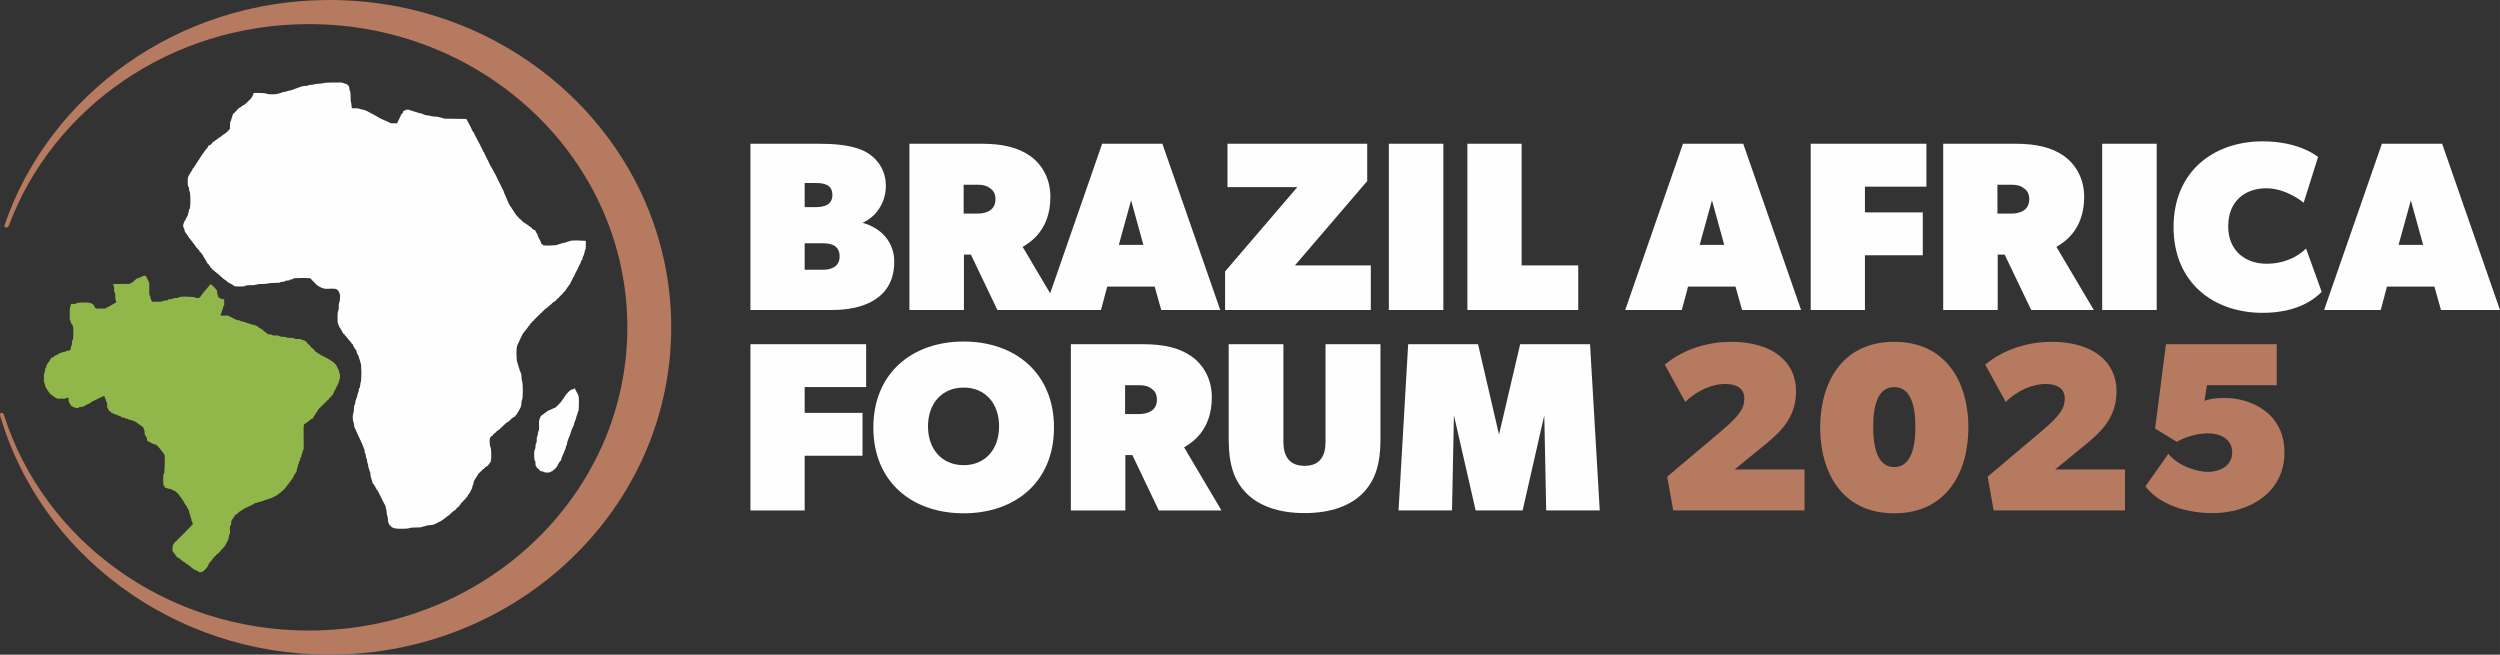<?xml version="1.0" encoding="UTF-8"?>
<!DOCTYPE svg PUBLIC "-//W3C//DTD SVG 1.1//EN" "http://www.w3.org/Graphics/SVG/1.1/DTD/svg11.dtd">
<!-- Creator: CorelDRAW 2021 (64 Bit) -->
<svg xmlns="http://www.w3.org/2000/svg" xml:space="preserve" width="110.39mm" height="28.907mm" version="1.1" style="shape-rendering:geometricPrecision; text-rendering:geometricPrecision; image-rendering:optimizeQuality; fill-rule:evenodd; clip-rule:evenodd"
viewBox="0 0 44529.62 11660.71"
 xmlns:xlink="http://www.w3.org/1999/xlink"
 xmlns:xodm="http://www.corel.com/coreldraw/odm/2003">
 <rect x="0" y="0" width="44529.62" height="11660.71" fill="#333333" stroke="none"/>
 <defs>
  <style type="text/css">
   <![CDATA[
    .fil4 {fill:#FEFEFE}
    .fil3 {fill:#91B74B}
    .fil0 {fill:#B67A60}
    .fil1 {fill:#FEFEFE;fill-rule:nonzero}
    .fil2 {fill:#B67A60;fill-rule:nonzero}
   ]]>
  </style>
 </defs>
 <g id="Camada_x0020_1">
  <path class="fil0" d="M5866.68 0c3362.86,0 6089.03,2610.31 6089.03,5830.33 0,3220.03 -2726.16,5830.37 -6089.03,5830.37 -2795.91,0 -5151.4,-1804.42 -5866.32,-4263.3 -5.57,-60.14 55.26,-60.79 72.09,0 705.36,2218.58 2869.08,3833.9 5429.37,3833.9 3132.65,0 5672.17,-2418.1 5672.17,-5400.97 0,-2982.83 -2539.51,-5400.93 -5672.17,-5400.93 -2462.87,0 -4558.78,1494.79 -5342.6,3583.4 -17.18,57.36 -89.67,52.2 -79.43,0 797.7,-2329.96 3086.83,-4012.8 5786.89,-4012.8z"/>
  <g id="_2227768935360">
   <path class="fil1" d="M15928.49 4662.49c0,-343.04 -222.63,-599.71 -565.67,-694.59 193.42,-77.85 416.01,-313.87 416.01,-656.91 0,-343.04 -222.59,-557.16 -437.92,-643.52 -214.12,-86.36 -493.91,-107.06 -750.58,-107.06l-1223.79 0 0 2960.93 1459.81 0c562,0 1102.13,-210.45 1102.13,-858.85zm-1102.13 -1188.5c0,180.03 -154.5,215.33 -300.48,215.33l-193.42 0 0 -429.4 193.42 0c149.62,0 300.48,25.53 300.48,214.08zm128.92 1094.83c0,180.03 -145.99,236.02 -300.44,236.02l-322.39 0 0 -472 322.39 0c162.97,0 300.44,47.44 300.44,235.98zm3925.55 952.51l-665.38 -1124.03c128.92,-77.85 493.91,-291.97 493.91,-892.89 0,-322.35 -149.66,-579.06 -364.98,-729.89 -214.08,-149.62 -492.65,-214.12 -857.6,-214.12l-1288.25 0 0 2960.93 970.75 0 0 -986.56 124.08 0 472 986.56 1115.48 0zm-1149.53 -1974.33c0,193.38 -154.54,257.88 -322.39,257.88l-244.53 0 0 -514.6 244.53 0c107.02,0 171.52,20.69 215.33,54.78 42.56,30.37 107.06,72.97 107.06,201.93zm4003.28 1974.33l-1030.41 -2960.93 -1072.93 0 -1029.12 2960.93 1008.46 0 110.69 -416.05 845.46 0 116.78 416.05 1051.06 0zm-1368.57 -1159.29l-437.92 0 218.96 -793.18 218.96 793.18zm4050.88 1159.29l0 -794.35 -1351.5 0 1287.04 -1501.16 0 -665.42 -2488.93 0 0 772.48 1244.48 0 -1287.04 1502.33 0 686.12 2595.95 0zm1291.88 0l0 -2960.93 -970.75 0 0 2960.93 970.75 0zm2402.56 0l0 -794.35 -1008.46 0 0 -2166.58 -965.91 0 0 2960.93 1974.37 0zm3969.35 0l-1030.37 -2960.93 -1072.93 0 -1029.12 2960.93 1008.46 0 110.69 -416.05 845.42 0 116.82 416.05 1051.02 0zm-1368.57 -1159.29l-437.92 0 219 -793.18 218.92 793.18zm3600.82 -1037.67l0 -763.97 -2060.74 0 0 2960.93 965.91 0 0 -974.42 1030.33 0 0 -763.93 -1030.33 0 0 -458.61 1094.83 0zm2981.58 2196.96l-665.42 -1124.03c128.96,-77.85 493.91,-291.97 493.91,-892.89 0,-322.35 -149.66,-579.06 -364.94,-729.89 -214.12,-149.62 -492.65,-214.12 -857.64,-214.12l-1288.25 0 0 2960.93 970.75 0 0 -986.56 124.08 0 472 986.56 1115.52 0zm-1149.57 -1974.33c0,193.38 -154.5,257.88 -322.39,257.88l-244.49 0 0 -514.6 244.49 0c107.06,0 171.52,20.69 215.33,54.78 42.56,30.37 107.06,72.97 107.06,201.93zm2269.93 1974.33l0 -2960.93 -970.75 0 0 2960.93 970.75 0zm2939.03 -322.39l-278.58 -772.44c-128.96,128.92 -364.94,271.28 -707.98,271.28 -343.08,0 -678.82,-206.82 -678.82,-665.42 0,-463.49 313.87,-678.78 678.82,-678.78 364.9,0 665.38,257.88 665.38,257.88l256.67 -815.04c0,0 -321.14,-278.58 -986.56,-278.58 -879.5,0 -1587.48,540.13 -1587.48,1526.69 0,987.77 707.98,1527.86 1587.48,1527.86 643.52,0 944,-265.15 1051.06,-373.45zm3175.69 322.39l-1030.41 -2960.93 -1072.93 0 -1029.12 2960.93 1008.46 0 110.69 -416.05 845.46 0 116.78 416.05 1051.06 0zm-1368.57 -1159.29l-437.92 0 218.96 -793.18 218.96 793.18z"/>
   <path class="fil1" d="M15427.28 6894.87l0 -763.97 -2060.74 0 0 2960.93 965.91 0 0 -974.42 1030.37 0 0 -763.93 -1030.37 0 0 -458.61 1094.83 0zm3346.2 720.16c0,-964.66 -686.12,-1531.53 -1609.39,-1531.53 -922.1,0 -1608.22,566.88 -1608.22,1531.53 0,965.87 686.12,1527.9 1608.22,1527.9 923.27,0 1609.39,-562.04 1609.39,-1527.9zm-978.05 -20.69c0,407.54 -244.53,690.96 -631.34,690.96 -385.64,0 -635.01,-283.42 -635.01,-690.96 0,-407.5 249.37,-690.96 635.01,-690.96 386.81,0 631.34,283.46 631.34,690.96zm3960.84 1497.49l-665.42 -1123.99c128.96,-77.85 493.91,-291.97 493.91,-892.89 0,-322.39 -149.66,-579.1 -364.94,-729.93 -214.12,-149.62 -492.65,-214.12 -857.64,-214.12l-1288.25 0 0 2960.93 970.75 0 0 -986.56 124.08 0 472 986.56 1115.52 0zm-1149.57 -1974.33c0,193.38 -154.5,257.88 -322.39,257.88l-244.49 0 0 -514.56 244.49 0c107.06,0 171.52,20.65 215.33,54.74 42.56,30.37 107.06,73.01 107.06,201.93zm3981.5 707.98l0 -1694.58 -978.05 0 0 1738.39c0,253 -98.51,428.19 -373.45,428.19 -274.91,0 -377.13,-175.19 -377.13,-428.19l0 -1738.39 -974.38 0 0 1694.58c0,472 107.06,751.79 321.18,965.91 215.29,214.08 558.33,347.92 1030.33,347.92 472,0 815.04,-133.84 1030.37,-347.92 214.08,-214.12 321.14,-493.91 321.14,-965.91zm3906.14 1266.35l-172.77 -2960.93 -1244.44 0 -377.08 1609.43 -373.49 -1609.43 -1244.44 0 -171.52 2960.93 952.47 0 34.09 -1694.54 386.85 1694.54 836.94 0 385.64 -1694.54 34.05 1694.54 953.72 0z"/>
   <path class="fil2" d="M32142.33 9091.83l0 -729.89 -1244.44 0 472 -385.6c291.93,-240.9 621.62,-493.91 621.62,-1008.46 0,-515.81 -407.54,-879.54 -1158.08,-879.54 -750.58,0 -1179.98,407.5 -1179.98,407.5l364.94 664.21c214.08,-214.12 492.65,-321.14 707.98,-321.14 214.08,0 343.04,85.15 343.04,257.88 0,171.52 -72.97,295.6 -407.54,579.06l-965.87 815 107.06 600.96 2339.27 0zm2918.33 -1476.79c0,-793.14 -386.85,-1526.69 -1322.3,-1526.69 -930.61,0 -1317.46,733.56 -1317.46,1526.69 0,794.35 386.85,1527.9 1317.46,1527.9 935.45,0 1322.3,-733.56 1322.3,-1527.9zm-944 -12.14c0,385.6 -86.36,716.49 -378.3,716.49 -287.09,0 -373.45,-330.9 -373.45,-716.49 0,-386.89 86.36,-708.02 373.45,-708.02 291.93,0 378.3,321.14 378.3,708.02zm3733.41 1488.94l0 -729.89 -1244.48 0 472 -385.6c291.93,-240.9 621.62,-493.91 621.62,-1008.46 0,-515.81 -407.54,-879.54 -1158.08,-879.54 -750.58,0 -1179.98,407.5 -1179.98,407.5l364.94 664.21c214.12,-214.12 492.65,-321.14 707.98,-321.14 214.08,0 343.04,85.15 343.04,257.88 0,171.52 -72.97,295.6 -407.54,579.06l-965.83 815 107.02 600.96 2339.31 0zm2840.44 -1030.33c0,-728.68 -630.13,-973.21 -1059.53,-973.21 -214.12,0 -300.48,29.21 -364.94,51.11l42.6 -278.58 1244.44 0 0 -729.93 -1973.12 0 -193.42 1502.37 385.6 236.02c150.87,-86.36 364.94,-150.87 558.37,-150.87 193.42,0 429.44,86.36 429.44,343.08 0,257.88 -257.92,344.25 -429.44,344.25 -171.52,0 -514.56,-86.36 -707.98,-322.39l-407.5 579.06c171.52,235.98 579.02,476.88 1201.85,476.88 621.62,0 1273.65,-347.92 1273.65,-1077.81z"/>
  </g>
  <path class="fil3" d="M2386.47 4995.16c-1.94,26.02 -11.09,23.76 -50.95,44.49 -15.49,8.07 1.37,-2.14 -11.9,7.62 -37.31,27.39 21.7,-7.58 -10.97,9.36l-293.42 2.1c-7.06,46.11 10.77,14.28 13.76,70.67 0.77,14.2 -0.77,31.42 0.2,45.82 3.15,46.31 5.93,23.24 12.55,37.11 10.45,22.07 7.62,61.11 7.87,89.35 0.52,58.17 14.44,30.86 17.51,82.25l-95.88 55.14c-16.26,14.6 -45.3,26.5 -63.17,33.97l-25.05 12.06c-1.05,1.09 -4.52,8.23 -5.85,9.88l-171.32 1.65c-23.24,-12.34 8.67,5.45 -8.59,-9.76 -16.54,-14.6 -16.78,-23.36 -26.66,-42.15l-8.03 -11.86c-45.38,-60.23 -177.85,-44.45 -261.96,-41.02 -48.33,1.98 -24.93,4.6 -41.95,13.39 -24.45,12.59 -67.61,6.9 -98.43,9.08 -10.85,79.55 -24.08,-10.29 -23.68,229.77 0.04,20.73 -0.85,42.44 6.62,57.12 37.96,74.34 -11.82,21.86 33,73.74 0.28,0.36 7.7,9.44 8.51,10.45 29,36.47 15.05,168.29 14.4,214.2 -0.12,10.49 -0.04,33.76 -2.54,43 -10.04,36.95 -3.19,-8.91 -14.76,27.91 -8.23,26.1 0.56,59.9 -8.27,81.12 -13.47,32.19 -6.49,-7.34 -14.76,26.54 -2.3,9.44 -1.82,31.99 -2.58,43.4l-11.78 7.95c-6.17,7.18 -5.77,-0.28 -7.75,15.73 -11.21,0.36 -40.42,0.89 -50.1,3.75 -13.35,3.99 -7.83,4.28 -15.81,8.87 -1.13,0.69 -2.42,1.94 -3.59,2.54 -14.76,7.7 -28.52,5.16 -43.77,8.87 -27.35,6.62 -27.71,17.87 -71.12,20.17 -15.49,34.33 3.11,7.79 -29.04,22.99 -1.45,0.69 -3.11,1.33 -4.52,2.06 -1.33,0.69 -2.82,1.61 -4.11,2.34l-11.66 7.95c-16.74,8.91 -30.54,9.6 -42.96,20.33 -4.72,4.07 -6.53,6.37 -10,9.84 -18.15,18.11 -9.96,15.65 -45.74,18.03 -1.86,20.05 -5.28,25.05 -16.46,39.37l-56.84 82.09c-13.59,22.63 -7.5,38.89 -20.94,62.08 -6.62,11.34 -8.23,-6.62 -11.13,32.67 -4.48,59.78 -10.41,38.97 -17.99,64.99 -3.99,13.76 -2.82,64.14 -2.86,81.36 -0.32,99.43 0.44,59.54 16.86,104.03 5.61,15.13 2.22,25.45 6.66,39.69l9.16 15.57c0.73,1.21 1.9,2.62 2.58,3.91 9.8,17.83 11.7,31.46 24.45,46.31 20.81,24.28 36.67,58.13 62.48,80.44 30.54,26.46 12.5,-0.93 59.42,42.6 15.25,14.16 51.19,30.74 67.37,33.44l126.74 -0.36c42.07,-6.9 -1.82,1.57 24.85,-11.38 16.14,-7.83 15.85,-6.66 36.39,-5 0.56,25.01 1.98,63.05 11.05,78.82l4.96 7.62c37.27,71.24 22.55,53.41 87.01,85.84 20.21,10.17 53,9.28 83.26,9.4 3.35,-24.85 -9.12,-11.05 18.64,-17.22 11.5,-2.58 31.67,-0.2 44.21,-2.58 24.77,-4.76 52.6,-28.12 78.06,-39.61 34.85,-15.77 60.35,-23.88 83.42,-46.07 13.72,-13.19 26.87,-13.92 43.89,-23.03l122.43 -60.75c33.84,-15.97 19.6,-16.18 68.9,-20.29 2.06,28.76 -0.4,34.57 10.65,45.18 0.81,0.73 2.62,1.94 3.39,2.58 16.78,13.88 3.19,45.1 24.53,65.71 13.76,13.35 1.69,58.57 5.32,78.86 6.74,38.04 -0.73,0.32 12.3,24.89l4.2 8.91c0.65,1.49 0.97,3.39 1.57,4.92 5.93,16.1 1.61,14.52 14.8,26.5 17.59,15.89 -5.45,13.43 31.63,16.26 2.22,33.4 5.61,11.62 30.29,26.78 15.33,9.4 2.99,3.59 9.8,8.19 16.46,11.21 12.06,3.27 30.5,11.66l108.11 40.94c12.59,5.65 6.33,3.99 14.88,16.74 17.71,0.77 32.07,-0.52 47.36,7.66 38.12,20.37 15.81,5.41 53.29,16.38 26.58,7.79 4.92,10.45 33.6,16.78 8.47,1.86 15.69,0.81 23.96,2.62 25.21,5.49 12.67,4.48 18.27,7.7 15.29,8.83 42.96,10.81 61.15,21.46 1.17,0.69 2.46,2.02 3.67,2.74 1.29,0.77 2.66,1.94 4.03,2.66 1.41,0.77 2.99,1.69 4.48,2.38l132.55 93.1c7.58,14.52 1.98,6.58 7.22,20.29 7.26,19.16 16.94,31.1 18.27,58.17 0.61,12.3 -0.36,37.56 2.94,48.45 8.35,27.31 -2.74,-8.15 11.25,18.88 0.77,1.45 1.61,3.03 2.34,4.56 8.43,18.35 9.36,25.01 23.84,36.35l4.96 54.58 85.24 47.4c1.57,0.65 3.35,1.21 4.88,1.9l46.59 16.46c6.01,1.13 6.13,0.52 11.21,2.14 26.06,8.31 46.75,40.62 66.84,59.06 0.93,0.85 2.34,2.1 3.31,2.99 0.97,0.89 2.34,2.22 3.31,3.15l77.85 100.97c26.99,35.78 -6.66,-20.49 8.59,9.64 13.03,45.99 5.08,255.14 -1.69,317.67 -4.48,41.63 -3.31,11.25 -11.17,29.69l-5 20.09c-6.33,60.67 -1.13,123.76 -0.2,184.43 26.14,3.11 17.95,3.91 22.87,40.3 62.32,4.15 20.57,16.54 91.17,22.23 5.89,0.48 11.86,0.73 17.55,2.46l19.89 11.86c1.25,0.69 2.78,1.61 4.07,2.26 8.59,4.11 7.38,2.26 14.44,4.92l50.02 26.14c22.27,15.61 -17.95,12.3 26.87,17.31 3.71,32.59 -3.15,4.44 11.5,19.85l6.86 5.81c33.84,30.54 14.72,51.47 46.79,53.69 2.99,39.94 -5.93,7.06 16.46,29.21l33.44 54.62c0.77,1.29 2.06,2.54 2.82,3.79 12.5,20.37 15.05,36.87 30.74,53.17 0.97,0.97 2.38,2.3 3.31,3.27 16.78,17.39 28.2,54.58 46.83,84.95 13.67,22.23 6.17,-9.28 11.94,33.92 3.59,27.11 16.62,40.98 20.45,69.66 3.95,29.45 18.52,34.73 21.02,70.23 3.83,55.14 20.73,21.74 21.46,69.83 0.48,34.13 -1.21,27.47 -22.27,28.88 -2.46,36.51 0.04,11.38 -13.03,24.81l-10.21 8.75c-0.97,0.93 -2.34,2.22 -3.27,3.15 -0.97,0.93 -2.26,2.3 -3.19,3.23l-90.2 94.15c-17.75,19.08 11.98,10.97 -23.11,15.25 -3.35,28.44 -1.69,11.09 -18.27,25.82l-85.6 84.67c-10.29,11.62 -3.63,7.26 -17.63,20.17 -21.74,20.09 12.5,10.29 -25.74,14 -1.82,19.36 -5.69,12.67 -14.16,23.52l-5.45 6.82c-3.23,5 -4.72,10.37 -8.35,16.98 -24.08,43.65 -25.57,120.21 -7.26,136.26 6.98,6.09 5.45,4.48 9.28,8.55 0.77,0.81 1.98,2.3 2.7,3.15l55.79 78.14c34.45,35.13 45.46,-0.4 48.53,38.89 40.5,3.35 10.97,6.53 36.43,21.22 25.05,14.4 44.01,38.68 70.03,40.9 2.7,36.18 17.59,9.6 47.48,39.45l98.1 78.34c1.25,0.69 2.66,1.82 3.91,2.46 1.29,0.65 2.86,1.49 4.2,2.1 8.71,3.87 10.81,2.7 19.36,6.17l39.17 19.32c16.1,6.9 12.02,13.55 26.3,17.87 56.72,17.18 89.07,-20.77 121.02,-56.68l5.77 -6.13c50.3,-52.68 36.63,-81.69 75.43,-117.39 27.79,-25.57 38.48,-54.5 64.22,-81.44l12.18 -13.59c22.91,-24.61 22.35,2.1 27.51,-33.48 21.7,-3.15 19.52,-12.95 37.56,-21.42l55.63 -64.34c0.85,-1.05 2.14,-2.38 2.94,-3.43 0.85,-1.01 2.14,-2.38 2.99,-3.39l42.72 -44.82c19.73,-20.09 23.19,-37.64 34.13,-55.71l9.04 -17.91c6.21,-13.59 4.52,-9.92 10.69,-18.72 39.49,-56.31 21.22,-91.08 37.35,-122.35 0.61,-1.17 1.86,-2.5 2.46,-3.59 29.12,-50.91 -3.71,-94.63 12.99,-154.05 5.08,-18.07 3.71,-5.85 12.06,-17.67 7.06,-9.96 4.32,14.48 6.82,-20.57 0.69,-9.2 -0.93,-23.64 0.2,-32.47 4.07,-32.63 2.38,-9.8 26.14,-58.45 0.65,-1.29 1.65,-2.74 2.3,-4.03 10.25,-19.52 9.08,18.6 12.87,-29.29 24.69,-1.61 19.12,-2.38 24,-36.59 30.01,-4.76 23.84,-1.86 40.1,-16.46l30.09 -29.21c15.41,-15.29 25.98,-17.75 44.9,-28.12 18.64,-10.21 -19.08,-9 29.12,-13.23 2.46,-30.78 8.03,-8.23 44.98,-33.88 9.76,-6.78 -4.11,1.01 11.42,-6.66l105.77 -48.69c17.55,-8.87 39.13,-16.62 50.91,-34.09 58.73,-2.5 39.25,-10.29 71.44,-19.85 16.01,-4.72 28.52,-0.89 44.25,-8.35l95.72 -34.77c5.77,-1.13 11.42,-1.09 16.82,-2.5 28.56,-7.7 13.63,-10.81 57,-20.49l106.94 -50.87c1.29,-1.13 4.52,-5.08 5.77,-6.37l6.21 -6.78c0.97,-1.01 2.22,-2.42 3.27,-3.39l15.05 -11.5c16.18,-9.4 -21.62,11.25 8.87,-4.15 1.37,-0.69 3.15,-1.25 4.52,-1.98l46.99 -39.57c10.45,-11.42 13.07,-19.44 31.79,-21.42 1.86,-18.48 9.76,-19.2 20.81,-29.33l60.23 -78.1c0.81,-0.85 2.1,-2.26 2.9,-3.15 1.77,-2.02 6.58,-8.11 8.39,-10.25l59.54 -82.49c1.37,-1.49 8.71,-9.04 8.75,-9.08l4.72 -7.3c3.07,-5.65 2.58,-7.5 5.49,-13.55 0.69,-1.37 1.37,-3.11 2.1,-4.48 20.65,-39.98 9.4,-49.82 36.02,-52.12 4.28,-50.38 1.86,-7.34 14.2,-32.27 8.67,-17.51 9.92,-58.81 17.02,-71.04l11.05 -38.36c9.32,-62.44 3.83,12.3 21.34,-69.38 4.11,-19.24 5.93,-12.5 13.15,-25.45 8.59,-15.37 7.5,-33.4 8.31,-51.07l19.97 -10.65c-0.52,-11.42 -0.81,-25.29 0.73,-34.21 7.38,-42.68 14.8,-18.11 20.01,-56.72 1.01,-7.7 -0.04,-9.16 2.46,-17.51 7.95,-26.74 17.79,1.61 17.99,-77.57 0.2,-76.28 -6.21,-348.28 0.36,-380.8 3.39,-16.82 24.81,-26.5 38.64,-37.19l48.77 -32.63c0.89,-0.81 2.22,-2.18 3.11,-2.99l20.25 -17.75c17.55,-16.26 25.74,-24.53 50.54,-27.63l22.15 -45.54c0.97,-0.89 2.42,-2.1 3.39,-3.03 19.97,-18.8 24.04,-45.42 43.44,-66.24 18.8,-20.21 22.11,-48.04 43.36,-63.21 13.19,-9.48 -18.23,-4.32 18.15,-7.75 3.07,-32.47 1.25,-12.26 17.31,-27.03 42.76,-39.29 42.88,-30.54 45.7,-55.83 28.68,-3.15 18.8,-7.46 38.48,-25.45l6.58 -6.01c0.93,-0.89 2.3,-2.22 3.23,-3.15 17.18,-17.71 5.89,-24.69 36.75,-26.83 1.69,-26.06 14.88,-30.98 32.96,-49.37l6.45 -6.13c18.72,-18.03 17.1,4.15 19.93,-32.07 37.92,-2.62 5.16,-6.53 33.36,-41.59l82.01 -166.19c2.86,-4.6 3.15,-0.81 7.02,-10.69 5.32,-13.67 1.73,-18.8 4.72,-32.63 9.96,-46.27 2.74,-5.24 12.59,-25.78 13.11,-27.35 7.83,-98.26 -4.4,-120.57 -9.92,-18.11 -3.51,-35.26 -10,-50.3 -17.26,-17.95 -6.9,3.27 -16.1,-17.47 -10,-22.51 -21.66,-58.77 -37.72,-77.53l-38.52 -37.68c-1.01,-1.05 -2.26,-2.42 -3.23,-3.43 -1.01,-1.01 -2.26,-2.42 -3.27,-3.39l-105.44 -66.48c-1.25,-0.77 -2.58,-2.02 -3.83,-2.74l-48.04 -25.45c-8.39,-5.32 -18.03,-8.11 -26.5,-12.71 -13.15,-7.14 2.18,-0.61 -11.7,-7.34 -25.78,-12.5 -34.01,3.43 -36.18,-25.45 -37.43,-3.07 -15.05,-7.06 -46.55,-21.14 -34.01,-15.21 -0.28,-18.07 -40.26,-21.1 -2.58,-30.78 -10.65,-17.95 -36.63,-47.68 -21.58,-24.65 -27.55,-32.43 -46.47,-33.68 -2.26,-32.03 -14.88,-25.29 -34.93,-48.2 -15.05,-17.22 3.71,-14.88 -25.17,-18.35 -2.66,-21.14 -25.57,-35.54 -41.1,-47.6 -21.3,-16.58 -34.37,-7.79 -58.13,-19.36l-10.85 -7.79c-26.87,-14.24 -70.27,-2.06 -100.93,-7.87 -36.59,-6.9 -12.14,-16.22 -62.65,-18.56 -28.24,-1.33 -76.48,4.2 -100.48,-9.28 -35.01,-19.56 -71.64,-2.06 -114.92,-16.14l-19.69 -11.78c-26.02,-12.55 -69.95,-0.81 -101.98,-7.02 -48.81,-9.52 6.82,-4.52 -33.28,-15.73 -10.37,-2.9 -42.11,-3.31 -55.3,-4.48 -31.91,-14.6 25.53,17.39 -10.04,-8.55l-76 -55.79c-9.72,-15.13 -4.76,17.67 -7.91,-18.68 -32.39,-2.7 -15.13,-9.4 -44.61,-21.34 -37.11,-15.05 3.31,-16.86 -40.86,-20.17 -2.78,-33.8 6.7,-10.17 -27.87,-23.28 -21.22,-7.99 -18.03,-14 -40.06,-17.43 -99.64,-15.45 -25.33,-14.72 -82.73,-22.02l-102.38 -33.6c-13.72,-7.18 -5.08,-3.59 -24.61,-6.62 -65.95,-10.12 -3.03,-13.55 -82.49,-23.07 -20.81,-2.5 -61.84,-22.67 -77.97,-31.95 -1.25,-0.69 -2.62,-1.9 -3.87,-2.58 -1.33,-0.69 -2.82,-1.61 -4.2,-2.26l-67.57 -32.96c-1.25,-0.73 -2.66,-1.9 -3.87,-2.58 -1.21,-0.69 -2.54,-1.98 -3.71,-2.62 -1.13,-0.61 -2.46,-1.86 -3.63,-2.38 -10.61,-5.12 -8.47,-4.32 -24.77,-5.04 -36.95,-1.61 -78.42,0.12 -115.81,0.28 2.42,-53.25 11.25,-19.12 21.46,-78.7 2.78,-16.34 0.2,-8.63 5.85,-19.24l10.53 -15.01c6.29,-14.52 4.48,-32.39 4.72,-48.57 22.51,-22.07 18.76,5.49 20.13,-50.22 0.81,-31.99 2.42,-46.79 -2.1,-78.78 -56.39,-4.28 -42.44,-8.43 -74.02,-21.82 -8.35,-3.55 -17.31,-3.91 -26.1,-5.2 -5.41,-74.14 -14.56,6.13 -23.03,-111.42 -2.46,-34.29 2.22,-26.46 -20.9,-28.08 -2.78,-39.98 -1.73,-13.39 -9.8,-23.76l-15.89 -15.05c-26.83,-28.12 -1.82,-24.2 -34.89,-28.16 -4.07,-32.55 2.34,-9.88 -20.53,-24.97l-18.48 -10.57c-5.04,12.5 -3.55,6.66 -9.32,13.63l-62.97 76.4c-1.01,0.93 -2.34,2.26 -3.35,3.19l-75.72 89.43c-17.22,36.18 -19.85,41.63 -39.98,43.69 -2.02,27.23 7.06,14.48 -17.71,19.2 -1.05,0.2 -45.1,-1.29 -45.22,-1.29 -52.52,-6.13 3.39,-14.28 -62.4,-16.5 -44.01,-1.45 -205.57,-16.9 -247.07,6.53 -11.42,6.41 12.91,5.24 -26.02,11.01 -13.51,2.02 -31.34,0.93 -45.46,1.65 -51.39,2.62 -8.19,13.92 -62.24,19.93 -11.86,1.33 -32.35,-1.21 -43.61,1.65 -26.18,6.66 2.58,-5.2 -20.41,18.48 -17.47,7.54 -46.51,-5.24 -78.38,12.99 -5.2,2.99 0.61,2.5 -11.98,6.25 -36.1,10.81 -151.75,6.94 -188.87,4.64l-21.3 -49.9c-7.87,-15.81 -4.96,-23.92 -7.95,-39.29 -9.44,-48.73 -23.15,42.72 -18.19,-185.36 2.02,-92.05 -3.11,-50.87 -23.11,-106.45l-31.95 -64.9c-29.73,-34.97 -62.52,-6.49 -74.55,-0.12l-36.99 14.64c-1.17,0.65 -2.46,1.94 -3.63,2.62 -39.94,22.51 -32.19,-4.64 -76.6,37.64 -17.06,16.18 12.87,10.41 -25.33,13.35z"/>
  <path class="fil4" d="M4520.94 1654.89c-1.09,1.77 -1.9,2.62 -2.34,5.85 -0.4,3.27 -3.59,9.52 -4.28,11.38l-29.57 64.78c-11.9,16.58 -9.96,-19.16 -13.88,25.25 -34.73,3.15 -9.04,0.56 -19.48,11.09 -0.89,0.93 -1.94,2.54 -2.78,3.51l-58.65 56.19c-1.05,0.97 -2.46,2.18 -3.51,3.15l-10.08 9.56c-0.93,0.93 -2.18,2.38 -3.11,3.31l-15.69 14.08c-9.36,5.08 -16.62,5.85 -26.3,11.13 -19.93,10.89 19.36,8.83 -28.2,12.95 -2.46,29.77 -3.55,13.88 -24.2,24.32 -1.33,0.69 -3.03,1.41 -4.4,2.14 -1.33,0.69 -2.94,1.57 -4.24,2.34l-8.15 5.2c-1.61,1.09 -6.01,4.44 -7.42,5.65 -24.49,20.17 26.7,-23.52 -9.52,9.08 -16.18,14.56 14.72,10.29 -23.6,13.55 -3.07,36.14 1.69,7.66 -10.25,22.95l-13.31 12.46c-16.7,15.49 -13.92,27.43 -36.55,30.54 -2.02,15.21 -11.58,20.17 -16.3,29.12l-14.12 48.29c-13.76,25.66 -7.3,32.31 -18.19,58.65l-7.42 11.58c-14.04,24.93 -6.13,80.07 -8.39,112.5 -2.3,33.4 1.05,27.15 -20.29,29.12 -3.11,31.67 -1.21,9.48 -52.8,62.08l-64.58 43.97c-0.97,0.93 -2.3,2.26 -3.27,3.15 -63.01,62.28 -64.7,21.74 -68.05,57 -46.27,4.52 -9.68,1.61 -27.63,13.19l-58.37 41.71c-12.87,7.99 16.22,4.72 -19.32,7.54 -1.77,22.67 -10.65,24.49 -28.24,40.38 -0.61,0.52 -9.6,8.19 -9.88,8.43l-40.26 18.88c-2.02,15.41 -1.29,17.51 -8.67,29.69 -16.9,27.91 -32.59,29 -61.48,77.81 -11.34,19.08 4.4,-4.32 -7.79,10.33 -4.2,5.04 -0.28,-1.09 -8.67,9.36l-159.86 246.35c-5.04,9.72 -4.92,-12.3 -7.06,20.57 -30.42,1.86 -13.63,2.82 -23.36,25.86l-46.43 75.31c-16.74,20.9 -32.31,52.04 -35.01,78.74 -3.03,29.97 -5.85,118.19 4.92,143.2l11.98 18.68c9.04,21.7 1.41,47.92 10,68.13 10.29,24.2 3.07,-16.66 11.29,24.61 9.44,47.03 11.58,250.95 -4.52,286.57 -9.52,20.98 -2.5,-9.48 -10.08,19.48l-11.34 48.2c-0.61,1.13 -1.9,2.38 -2.5,3.51l-10.04 41.31c-6.62,30.33 -3.35,9.08 -12.75,25.61l-9.48 22.51c-5.73,12.79 0.36,1.01 -6.58,11.94l-7.91 10.81c-8.15,15.45 -6.01,11.7 -7.1,31.02 -29.61,3.67 -12.18,11.9 -25.17,38.4l-4.8 7.42c-8.96,17.18 -11.38,48.12 -7.38,68.62 16.3,41.67 -19.81,-31.99 7.95,10.61 9.16,14.08 -0.93,-8.47 6.94,11.62 5.28,13.51 3.15,21.06 6.25,33.76 6.09,25.25 24.65,54.17 43.93,76.04l19.73 30.46c7.91,15.57 0.24,2.78 6.94,12.22 0.81,1.13 2.02,2.5 2.86,3.59l94.88 121.26c15.29,14.64 19.64,31.54 33.08,48.77 19.08,24.4 -6.9,15.09 25.53,17.83 2.74,31.34 11.5,22.11 30.42,41.63 30.33,31.34 -6.86,37.23 33.28,40.3l16.98 30.37c23.96,17.22 16.1,22.27 31.59,48.89l35.66 54.13c10.77,23.92 0.65,0.81 9.68,16.14l6.98 13.03c14.48,34.69 -3.55,11.5 16.3,33.04l9.88 9.24c21.86,22.35 13.15,-10.08 15.77,29.25 39.29,2.46 5.2,5.57 31.5,36.63 18.76,22.07 30.74,11.5 33.88,43.24 26.99,2.66 22.19,11.01 42.03,27.75 0.97,0.85 2.46,1.98 3.43,2.82 1.01,0.89 2.5,2.06 3.47,2.94l42.76 33.48c1.25,0.73 2.86,1.65 4.07,2.46 1.21,0.77 2.7,1.86 3.83,2.66l36.59 32.8c0.85,0.89 2.02,2.42 2.9,3.31 17.51,18.27 -9.08,13.8 28.32,16.82 2.9,36.91 0.32,8.71 10.85,20.41l31.38 23.56c28.04,14.97 3.07,16.66 40.06,19.77 1.82,21.7 5.53,20.98 38.08,37.76l28.28 16.54c13.15,8.51 15.61,6.53 29,14.04 62.65,35.05 11.09,38.12 131.14,38.32 22.47,0 47.96,-0.61 70.35,-1.86 11.98,-0.65 18.84,-0.48 29.85,-4.48 18.56,-6.78 4.76,-7.42 22.79,-12.02 17.83,-4.56 112.63,-5.37 137.35,-5.85l81.93 -16.78c64.22,-7.34 134.33,0.52 194.03,-16.05 11.7,-3.27 21.9,-3.31 34.41,-3.79l134.37 -5.28c49.62,-5.97 -4.96,-10.85 82.29,-19.48 4.52,-0.44 13.63,-1.53 17.83,-2.74 8.91,-2.54 12.38,-5.89 12.63,-6.01 22.23,-11.82 -18.72,-1.21 20.29,-9.56 10.61,-2.26 27.27,-1.65 37.84,-3.03 53.61,-7.14 -4.24,-8.27 50.67,-19.36 10.81,-2.18 17.22,-0.69 27.19,-4.68 22.51,-9.08 -0.61,1.61 17.1,-15.93 93.38,-3.03 199.76,-8.75 291.89,0.48 16.46,6.49 -1.57,-2.5 12.14,9.8l12.91 12.5c4.64,4.8 6.78,7.58 11.9,13.23 0.89,0.97 2.1,2.38 3.03,3.35l74.87 77.21c33.44,28.4 104.48,66.07 146.71,70.27 61.27,6.05 128.76,-6.82 188.58,2.46 20.37,3.19 53.17,29 61.6,50.22 5.04,12.87 1.94,11.29 8.19,24.12l4.64 7.34c0.56,1.13 1.73,2.54 2.26,3.75 11.29,25.94 4.68,62.48 4.64,90.2l-4.76 45.82c-30.62,71.32 -3.99,107.58 -25.74,169.7l-3.59 9.16c-0.48,1.69 -1.01,3.23 -1.41,5.04 -9.12,39.29 -7.1,84.39 -6.78,125.57 0.24,29.16 -2.06,70.83 10,91.65l14.16 35.74c3.39,14.24 0.81,8.51 6.17,19.12 18.88,37.51 -19.97,-30.7 4.88,7.54l13.51 18.84c0.77,1.13 1.94,2.54 2.7,3.71 9.12,13.51 -0.48,-3.83 9.4,15.97 5.04,10.04 3.39,9.24 8.43,17.75l7.99 11.09c13.03,20.45 19.04,54.42 49.13,57.52 3.79,37.35 -1.05,7.87 13.23,26.14 1.17,1.41 4.68,5.16 5.85,6.58l92.21 110.53c15.61,16.58 10.65,-10.45 12.87,25.86 30.5,1.69 13.8,4.76 25.9,30.21l14.56 24.81c12.22,28.12 17.59,37.11 41.75,55.38 1.21,10.33 2.94,33.16 6.13,42.11l28.28 54.05c11.66,18.68 11.54,43.08 20.65,60.51 11.54,22.23 9.8,45.42 21.38,67.89 19.12,37.15 20.21,317.26 1.94,353.16 -0.52,1.09 -1.77,2.46 -2.34,3.47l-9 66.44c-6.66,61.03 -18.19,4.8 -22.83,62.73 -1.33,17.55 0.12,29.21 -8.27,45.74 -0.61,1.17 -1.82,2.5 -2.46,3.63 -16.05,29.08 -9.16,52.64 -25.05,88.46l-18.19 46.67c-8.27,17.59 -4.52,39.37 -10.04,60.1 -7.34,27.51 -6.05,8.07 -13.96,28.92 -14.32,37.76 -1.69,91.49 -14.68,127.71 -0.44,1.33 -1.41,2.9 -1.9,4.2 -15.09,37.96 -15.25,112.71 -6.21,150.14 7.46,30.86 14.52,28.36 17.55,73.17 1.94,28.92 9.36,41.19 16.05,55.67 0.65,1.29 1.37,2.99 1.94,4.4l129.16 281.52c4.84,24.28 15.77,27.31 20.69,52.52 7.3,37.47 12.71,16.5 19.36,49.82 1.33,6.7 1.41,18.48 1.94,25.74 4.84,67.41 13.96,4.4 19.81,69.18 6.17,68.54 10.81,28.64 19.97,73.3 2.38,11.82 1.65,28.4 4.36,40.58 6.86,30.86 14.52,22.75 19.24,77.09 3.75,42.48 8.96,13.19 19.97,75.63l12.71 29.25c8.15,21.86 4.56,59.06 11.98,83.02 0.52,1.65 1.25,3.19 1.82,4.76l25.82 89.07c15.61,27.43 -1.57,36.91 28.88,39.37 3.27,39.41 1.82,10.45 9.92,24.49l5 7.26c18.39,32.35 29.45,60.43 52.44,87.62 16.05,19.04 13.07,24.61 24.04,44.33l53.89 105.69c3.75,9.76 -0.12,2.06 3.07,9.76l43.08 82.57c4.36,10.29 4.64,8.71 6.66,12.3 9.08,15.81 2.06,-18.64 9.96,21.98 2.06,10.65 0.48,19.56 3.03,30.74 12.26,52.76 6.9,-20.45 19.2,104.8 1.17,12.14 1.21,15.85 4.72,27.07l8.91 23.19c7.14,27.75 2.42,59.78 8.27,86.65 5.85,26.66 10.33,23.28 19.48,44.57 10.29,24 -13.07,14.76 20.13,17.91 1.69,18.11 1.94,10.04 8.11,18.48l16.74 15.13c44.74,27.95 100.08,28.92 171.24,28.8 30.74,-0.12 104.96,0 130.54,-7.34 55.26,-15.97 60.99,-12.59 129.61,-14.68 23.19,-0.69 47.44,-1.09 70.47,-2.34 9.48,-0.52 18.31,-0.77 26.74,-3.91 24.73,-9.24 -28.32,12.71 10.61,-6.33l44.25 -8.96c40.82,-7.54 14.8,-15.97 95.44,-19.81 42.52,-1.98 63.25,-6.74 96.69,-23.56l100.32 -50.42c1.29,-0.73 2.7,-1.86 3.99,-2.58l41.31 -27.23c0.97,-0.97 2.34,-2.3 3.35,-3.27l90.24 -68.82c1.01,-0.85 2.5,-1.98 3.55,-2.82 18.64,-15.49 18.76,2.22 22.31,-27.63 36.95,-4.28 7.3,3.75 26.02,-14.04 0.77,-0.73 5.85,-7.02 8.71,-10.49 8.35,-10.04 49.13,-40.22 64.5,-42.56 2.62,-16.98 7.79,-16.7 16.9,-27.39l25.57 -24.24c10.08,-7.14 3.75,-8.35 21.22,-10.73 6.25,-45.46 3.35,-6.78 14.68,-24.81 11.86,-18.84 10.57,-26.58 27.07,-40.42 1.01,-0.85 2.58,-1.94 3.59,-2.78l6.98 -6.01c16.66,-17.26 10.41,7.02 14.44,-25.41 33.36,-4.15 4.11,3.51 19.56,-11.78l30.5 -32.11c8.75,-11.09 7.14,15.89 9.72,-23.28 34.49,-2.22 12.71,-13.11 30.25,-38.73l33.24 -41.43c5.49,-14.32 0.12,-4.88 7.26,-18.6l4.92 -7.75c0.73,-1.25 1.77,-2.66 2.42,-3.95l12.1 -27.35c8.43,-15.29 6.58,1.61 12.91,-24.93 2.18,-8.83 1.25,-15.49 3.03,-23.76 6.66,-31.42 7.02,-7.06 15.41,-33.88 7.7,-24.69 4.6,-45.06 15.09,-67.73 0.61,-1.29 1.57,-2.82 2.18,-4.15l78.14 -124.73c0.93,-0.85 2.38,-2.02 3.35,-2.82l58.29 -55.67c9.44,-8.59 12.55,-5.24 14.12,-22.55l21.62 0c2.06,-21.22 0.12,-6.13 7.95,-17.75l5.73 -7.14c0.81,-0.97 2.1,-2.34 2.94,-3.27 11.46,-12.14 30.58,-14.16 46.23,-28.28 1.05,-0.93 2.3,-2.26 3.27,-3.23 0.97,-0.97 2.22,-2.34 3.11,-3.35l45.1 -61.68c0.77,-1.05 1.98,-2.46 2.7,-3.55 16.34,-26.1 12.71,-212.46 2.9,-248.12 -10.04,-36.43 -5.89,5.24 -13.55,-36.22 -4.64,-25.01 -11.17,-112.3 -1.61,-138.52 6.49,-17.87 16.86,-7.95 18.84,-33.72 32.31,-2.78 21.3,-9.24 47.4,-36.91l19.64 -18.11c25.45,-21.82 13.96,13.11 19,-25.45 36.91,-4.68 2.82,1.37 24.65,-14.08l15.21 -9.52c15.89,-9.16 15.49,-20.17 39.05,-23.44 4.76,-32.63 10.57,-11.9 58.45,-63.05 21.94,-23.48 -12.14,-13.72 27.95,-17.35 1.94,-21.74 0.24,-5.97 5.08,-13.88 13.8,-22.23 50.79,-33.64 52.68,-35.26l39.41 -36.95c0.93,-0.85 2.38,-2.02 3.31,-2.86 0.89,-0.81 2.3,-2.1 3.19,-2.94l15.01 -15.77c15.77,-15.81 31.83,-17.63 50.54,-33 23.44,-19.24 14.68,6.21 16.86,-28.08 35.26,-2.18 10.57,-18.72 44.13,-50.91l41.87 -78.34c0.69,-1.53 1.29,-3.27 2.02,-4.76 0.65,-1.37 1.53,-2.99 2.26,-4.32 21.62,-40.62 5.77,-93.3 26.26,-131.95 18.03,-34.05 17.31,-300.32 -0.61,-334.45 -13.03,-24.73 -5.69,-94.31 -15.93,-132.27l-20.65 -46.51c-0.61,-1.33 -1.45,-2.9 -2.06,-4.2l-54.01 -179.43c-6.7,-60.83 -15.61,-231.02 10.41,-280.68l81.85 -172.61c0.69,-1.21 1.82,-2.66 2.5,-3.87 4.36,-7.87 1.94,-4.11 6.29,-13.19l11.46 -19.69c1.13,-1.37 4.68,-4.68 5.85,-6.01l77.61 -99.27c8.47,-12.75 6.9,15.37 9.44,-23.96 34.81,-2.18 10.97,2.54 19.73,-11.62 35.98,-58.13 -17.55,10.12 31.14,-43.4 17.87,-19.6 10.33,10.57 13.23,-25.78 33.92,-2.82 9.68,1.37 25.86,-13.8 1.33,-1.29 4.72,-5.45 5.97,-6.82 0.85,-0.97 2.02,-2.42 2.86,-3.43 1.17,-1.33 4.44,-5.24 5.65,-6.58l78.74 -79.27c18.39,-17.51 24.89,-4.52 27.83,-35.05 32.8,-3.27 9.12,1.41 25.49,-14.16l59.78 -60.06c5.65,-4.76 1.94,-2.18 11.13,-8.11 1.25,-0.81 9.48,-5.08 12.1,-6.78l20.98 -16.26c21.82,-18.72 1.86,-18.19 35.38,-22.23l0 -19.16c26.58,-2.34 33.4,-18.07 51.11,-36.79 19.6,-20.73 37.43,-21.22 57.12,-38.52l32.8 -36.3c18.76,-17.43 -10,-10.49 25.98,-14.24 3.39,-34.69 2.66,-11.25 17.43,-25.66l14.64 -15.81c14.76,-16.62 2.94,-18.48 30.29,-21.34 3.43,-32.96 -0.81,-7.79 13.76,-25.74l14.4 -16.62c0.85,-0.97 1.98,-2.46 2.82,-3.43l12.79 -12.95c17.67,-16.58 24.97,-37.72 39.53,-55.99l47.88 -66.07c22.47,-25.86 6.41,-14.48 21.3,-42.4 15.05,-28.4 36.83,-54.38 38.64,-87.74 32.51,-4.15 7.87,5.93 21.58,-29.37l11.09 -20.21c0.73,-1.29 1.65,-2.86 2.34,-4.28l9.84 -22.83c0.65,-1.21 1.69,-2.66 2.38,-3.87l25.66 -48.2c0.65,-1.17 1.69,-2.7 2.34,-3.91l28.48 -62.61c13.19,-33.56 38.4,-49.41 40.66,-99.39 32.31,-2.66 9.16,-18.19 33.4,-66.92 0.65,-1.25 1.53,-2.82 2.14,-4.15 26.95,-62.44 23.4,-82.77 29.85,-103.15 9.44,-29.89 14.97,-14.48 16.14,-64.34 1.01,-42.11 3.35,-68.62 -0.69,-110.93 -50.71,-2.18 -245.54,-16.98 -287.82,5l-33.24 11.01c-31.46,4.48 -24.61,7.66 -45.62,16.22 -20.73,8.47 -43.85,2.5 -64.46,12.71 -1.25,0.65 -2.62,1.86 -3.79,2.5 -21.3,11.74 -37.88,6.74 -60.39,16.98 -26.42,12.02 15.33,6.78 -28.64,11.86 -45.38,5.24 -179.67,12.99 -223.11,4.52 -29.73,-5.81 -20.29,1.17 -22.02,-22.75 -34.45,-2.7 -14.2,-8.15 -33.84,-42.96l-4.84 -8.35c-3.55,-7.3 -2.94,-8.35 -5.61,-14.36 -8.55,-19.28 -1.86,-4.24 -8.79,-16.22l-22.43 -45.42c-16.78,-28.88 -3.35,-38.44 -33.88,-75.39 -1.21,-1.49 -4.84,-5.69 -5.93,-7.26 -5.37,-7.66 -1.98,3.63 -8.83,-16.9 -3.15,-9.44 -2.38,-10.93 -3.87,-20.13 -69.83,-11.29 -10.25,-19.36 -59.06,-24.57 -3.75,-34.97 5.69,-5.16 -18.6,-24.81l-58.17 -42.92c-1.29,-0.77 -2.78,-1.77 -3.99,-2.58l-41.06 -29.57c-4.84,-2.5 -8.47,-3.35 -13.39,-6.01l-41.55 -32.92c-8.96,-9.32 -12.79,-6.13 -15.53,-23.19 -19.97,-3.11 -33.28,-21.98 -45.46,-36.51l-40.34 -43.36c-0.97,-1.05 -2.26,-2.42 -3.15,-3.39 -0.93,-1.01 -2.18,-2.42 -3.07,-3.43l-117.95 -178.66c-0.61,-1.33 -1.53,-2.9 -2.22,-4.2l-4.88 -7.62c-0.65,-1.25 -1.73,-2.66 -2.38,-3.95 -0.69,-1.29 -1.57,-2.86 -2.22,-4.24l-9.68 -23.88c-0.65,-1.25 -1.69,-2.74 -2.34,-3.95l-56.64 -132.59c-0.69,-1.53 -1.29,-3.31 -1.98,-4.8 -24.08,-49.94 -9.36,-36.1 -31.02,-77.21l-88.1 -175.92c-4.92,-8.96 -5.85,-14.32 -10.29,-22.35l-22.67 -47.52c-0.69,-1.21 -1.86,-2.58 -2.54,-3.79l-14.76 -31.02c-0.65,-1.25 -1.73,-2.66 -2.42,-3.87l-81.85 -147.32c-13.07,-13.88 -4.6,0.73 -11.29,-16.78l-13.8 -32.03c-0.69,-1.17 -1.82,-2.54 -2.5,-3.75 -0.65,-1.21 -1.57,-2.74 -2.18,-3.99l-18.03 -39.69c-0.69,-1.25 -1.61,-2.78 -2.26,-4.07l-48.89 -96.61c-0.73,-1.45 -1.41,-3.15 -2.1,-4.56 -0.69,-1.37 -1.65,-2.94 -2.38,-4.28 -14.36,-26.34 -7.58,-46.35 -32.55,-49.58 -2.1,-29.65 -18.72,-54.62 -30.86,-76.4 -0.73,-1.25 -1.9,-2.62 -2.62,-3.83l-5.12 -7.7c-0.69,-1.29 -1.61,-2.9 -2.22,-4.24 -3.59,-7.58 -3.55,-11.82 -6.66,-19.16l-29.08 -54.62c-0.69,-1.29 -1.82,-2.66 -2.54,-3.99 -0.69,-1.33 -1.61,-2.9 -2.3,-4.28l-38.4 -74.06c-0.73,-1.25 -1.82,-2.7 -2.46,-3.99l-42.88 -85.6c-1.09,-1.49 -4.4,-5.89 -5.49,-7.3l-5.61 -6.62c-18.43,-22.99 -25.94,-49.98 -38.16,-75.92l-48.12 -90.2c-10.93,-17.31 -13.88,-34.97 -26.58,-50.1 -0.73,-0.85 -2.14,-2.18 -2.82,-3.03 0,0 -6.13,-7.7 -7.26,-9.48 -103.19,-2.86 -207.58,-3.11 -310.97,-4.76 -22.67,-0.36 -54.7,0.97 -76.28,-1.21 -40.18,-4.03 -7.95,-0.77 -24.89,-8.96l-61.48 -14.84c-27.31,-11.66 -72.93,-11.82 -109.84,-13.88l-61.6 -12.1c-26.54,-11.46 -52.44,-4.52 -82.77,-13.67 -39.57,-11.94 -57,-30.37 -103.23,-34.93l-146.11 -44.41c-48.85,-9.84 -10.97,-20.05 -99.03,-16.18 -3.83,21.26 -21.42,17.63 -42.72,20.37 -8.75,70.07 -18.43,9 -23.56,59.58 -34.85,3.71 -8.96,3.35 -26.91,36.55 -0.61,1.13 -1.73,2.5 -2.42,3.59l-59.26 122.35 -95.36 0.12c-37.76,-5.16 -16.01,-5.2 -48.97,-19.08l-131.26 -57.72c-1.45,-0.73 -3.19,-1.33 -4.68,-2.02l-25.9 -12.91c-1.09,-0.77 -2.54,-1.9 -3.63,-2.7l-125.98 -71c-1.41,-0.69 -3.11,-1.37 -4.48,-2.06l-98.71 -52.16c-59.14,-29.45 -97.05,-23.15 -122.95,-37.15 -27.87,-15.13 -105.61,-11.13 -141.83,-11.38 -12.02,-41.02 -4.11,-64.06 -14.36,-98.83 -0.36,-1.41 -1.21,-2.94 -1.61,-4.36l-6.33 -32.23c-1.05,-18.27 -0.28,-39.09 -0.81,-57.85 -0.73,-24 -1.73,-79.06 -6.01,-100.77 -8.07,-40.66 -2.74,8.83 -13.96,-35.22 -6.37,-25.05 1.41,-47.72 -15.13,-67.69 -0.77,-0.89 -2.02,-2.42 -2.82,-3.39 -0.85,-1.01 -2.06,-2.46 -2.9,-3.43 -41.95,-49.25 -39.13,-19.08 -83.54,-43.48 -32.03,-17.59 -89.43,-11.38 -127.55,-11.29 -64.22,0.12 -142.31,-1.09 -203.19,5.04 -38.73,3.87 -28.64,13.51 -139.61,18.68 -6.29,0.28 -19.64,0.73 -25.33,1.49l-24.85 7.06c-29.69,11.17 -58.21,6.25 -89.35,11.82 -35.7,6.37 -2.86,13.47 -89.07,17.99 -16.94,0.93 -32.43,1.33 -44.61,7.34l-67 22.02c-21.02,11.98 -39.13,11.21 -60.02,21.02 -1.21,0.56 -2.58,1.73 -3.75,2.3 -1.13,0.61 -2.5,1.77 -3.67,2.38 -1.17,0.61 -2.58,1.65 -3.83,2.22 -12.59,5.89 -6.17,2.06 -19.85,6.45l-10.45 3.19c-1.49,0.61 -3.11,1.41 -4.52,2.06 -27.31,12.67 -37.31,10.49 -67.45,16.01 -29.97,5.53 -16.94,14.44 -83.22,21.14 -25.49,2.58 -32.11,9.52 -42.92,14.32l-61.27 16.38c-27.87,14.88 -167.85,17.39 -207.1,-1.77 -24.49,-11.98 -183.18,-12.99 -221.14,-11.94zm5108.27 6738.96c49.33,1.86 36.06,1.29 59.58,13.84 23.48,12.5 76.84,12.67 103.23,5.16l23.64 -13.31c22.83,-10.04 25.82,-7.1 42.64,-25.05l40.1 -36.59c28.32,-29.45 43,-63.78 60.1,-100.12 2.78,-5.89 15.81,-25.01 35.34,-36.39 2.54,-37.96 15.33,-65.63 33.2,-98.31l43.12 -107.62c16.22,-29.69 1.09,-29.97 17.59,-59.86 11.7,-21.22 -0.44,13.72 8.91,-15.25 7.46,-23.15 4.6,-50.42 15.17,-68.29l21.54 -61.11c0.65,-1.25 1.69,-2.78 2.34,-4.07 41.15,-82.45 20.77,-67.69 33.52,-93.67l17.91 -51.92c8.91,-27.59 7.22,-5.24 16.38,-31.59 11.46,-33.08 14.32,-14.84 21.98,-61.92 7.58,-46.11 5.73,-20.05 13.76,-37.03 10.08,-21.38 9.56,-40.34 19.28,-57.89l11.46 -43.89c13.23,-38.04 3.79,13.07 19.04,-57.64 8.31,-38.6 17.31,-4.28 20.45,-89.07 1.61,-42.03 5.85,-172.65 -4.48,-207.46l-22.75 -53c-0.61,-1.25 -1.69,-2.66 -2.34,-3.87 -0.65,-1.17 -1.82,-2.54 -2.46,-3.75 -0.69,-1.21 -1.82,-2.66 -2.46,-3.87 -0.73,-1.33 -1.61,-2.9 -2.3,-4.28l-26.5 -48c-6.13,-15.09 1.25,-8.55 -7.79,-21.7 -10.21,3.11 -19.12,15.65 -45.46,20.61 -24.12,4.48 -35.46,14.12 -53.21,30.33l-10.12 9.52c-68.49,63.37 -60.23,82.98 -97.58,124.32 -11.21,12.42 -6.29,4.6 -14.64,21.9l-41.39 54.86c-0.97,0.93 -2.3,2.18 -3.27,3.11l-51.19 50.54c-1.25,1.25 -4.64,5 -5.89,6.29l-9.6 8.96c-18.11,15.73 -7.95,14.48 -36.3,21.5l-100.44 44.49c-1.49,0.69 -3.31,1.13 -4.8,1.82 -1.41,0.65 -3.15,1.25 -4.56,1.9l-120.81 88.74c-16.54,17.99 -36.71,77.81 -38.6,103.95 -4.07,57.68 14.4,127.23 -13.31,179.39 -12.06,22.71 -1.82,52.36 -13.51,77.53 -15.21,32.8 -3.71,-16.58 -11.5,23.48 -6.01,31.18 3.47,74.51 -9.24,102.18 -7.14,15.49 -12.22,-1.57 -14.76,62.28 -2.42,60.47 -15.13,42.56 -20.94,82.29 -4.84,33.2 -7.02,143.08 10.17,171.08 12.46,20.25 6.9,-4.24 10.08,57.76 0.65,12.42 0.81,23.03 5.81,34.45l21.14 29.61c2.02,2.54 6.7,8.19 8.83,10.45l50.58 45.02c0.97,1.21 4.15,7.38 5.32,9.16z"/>
 </g>
</svg>
